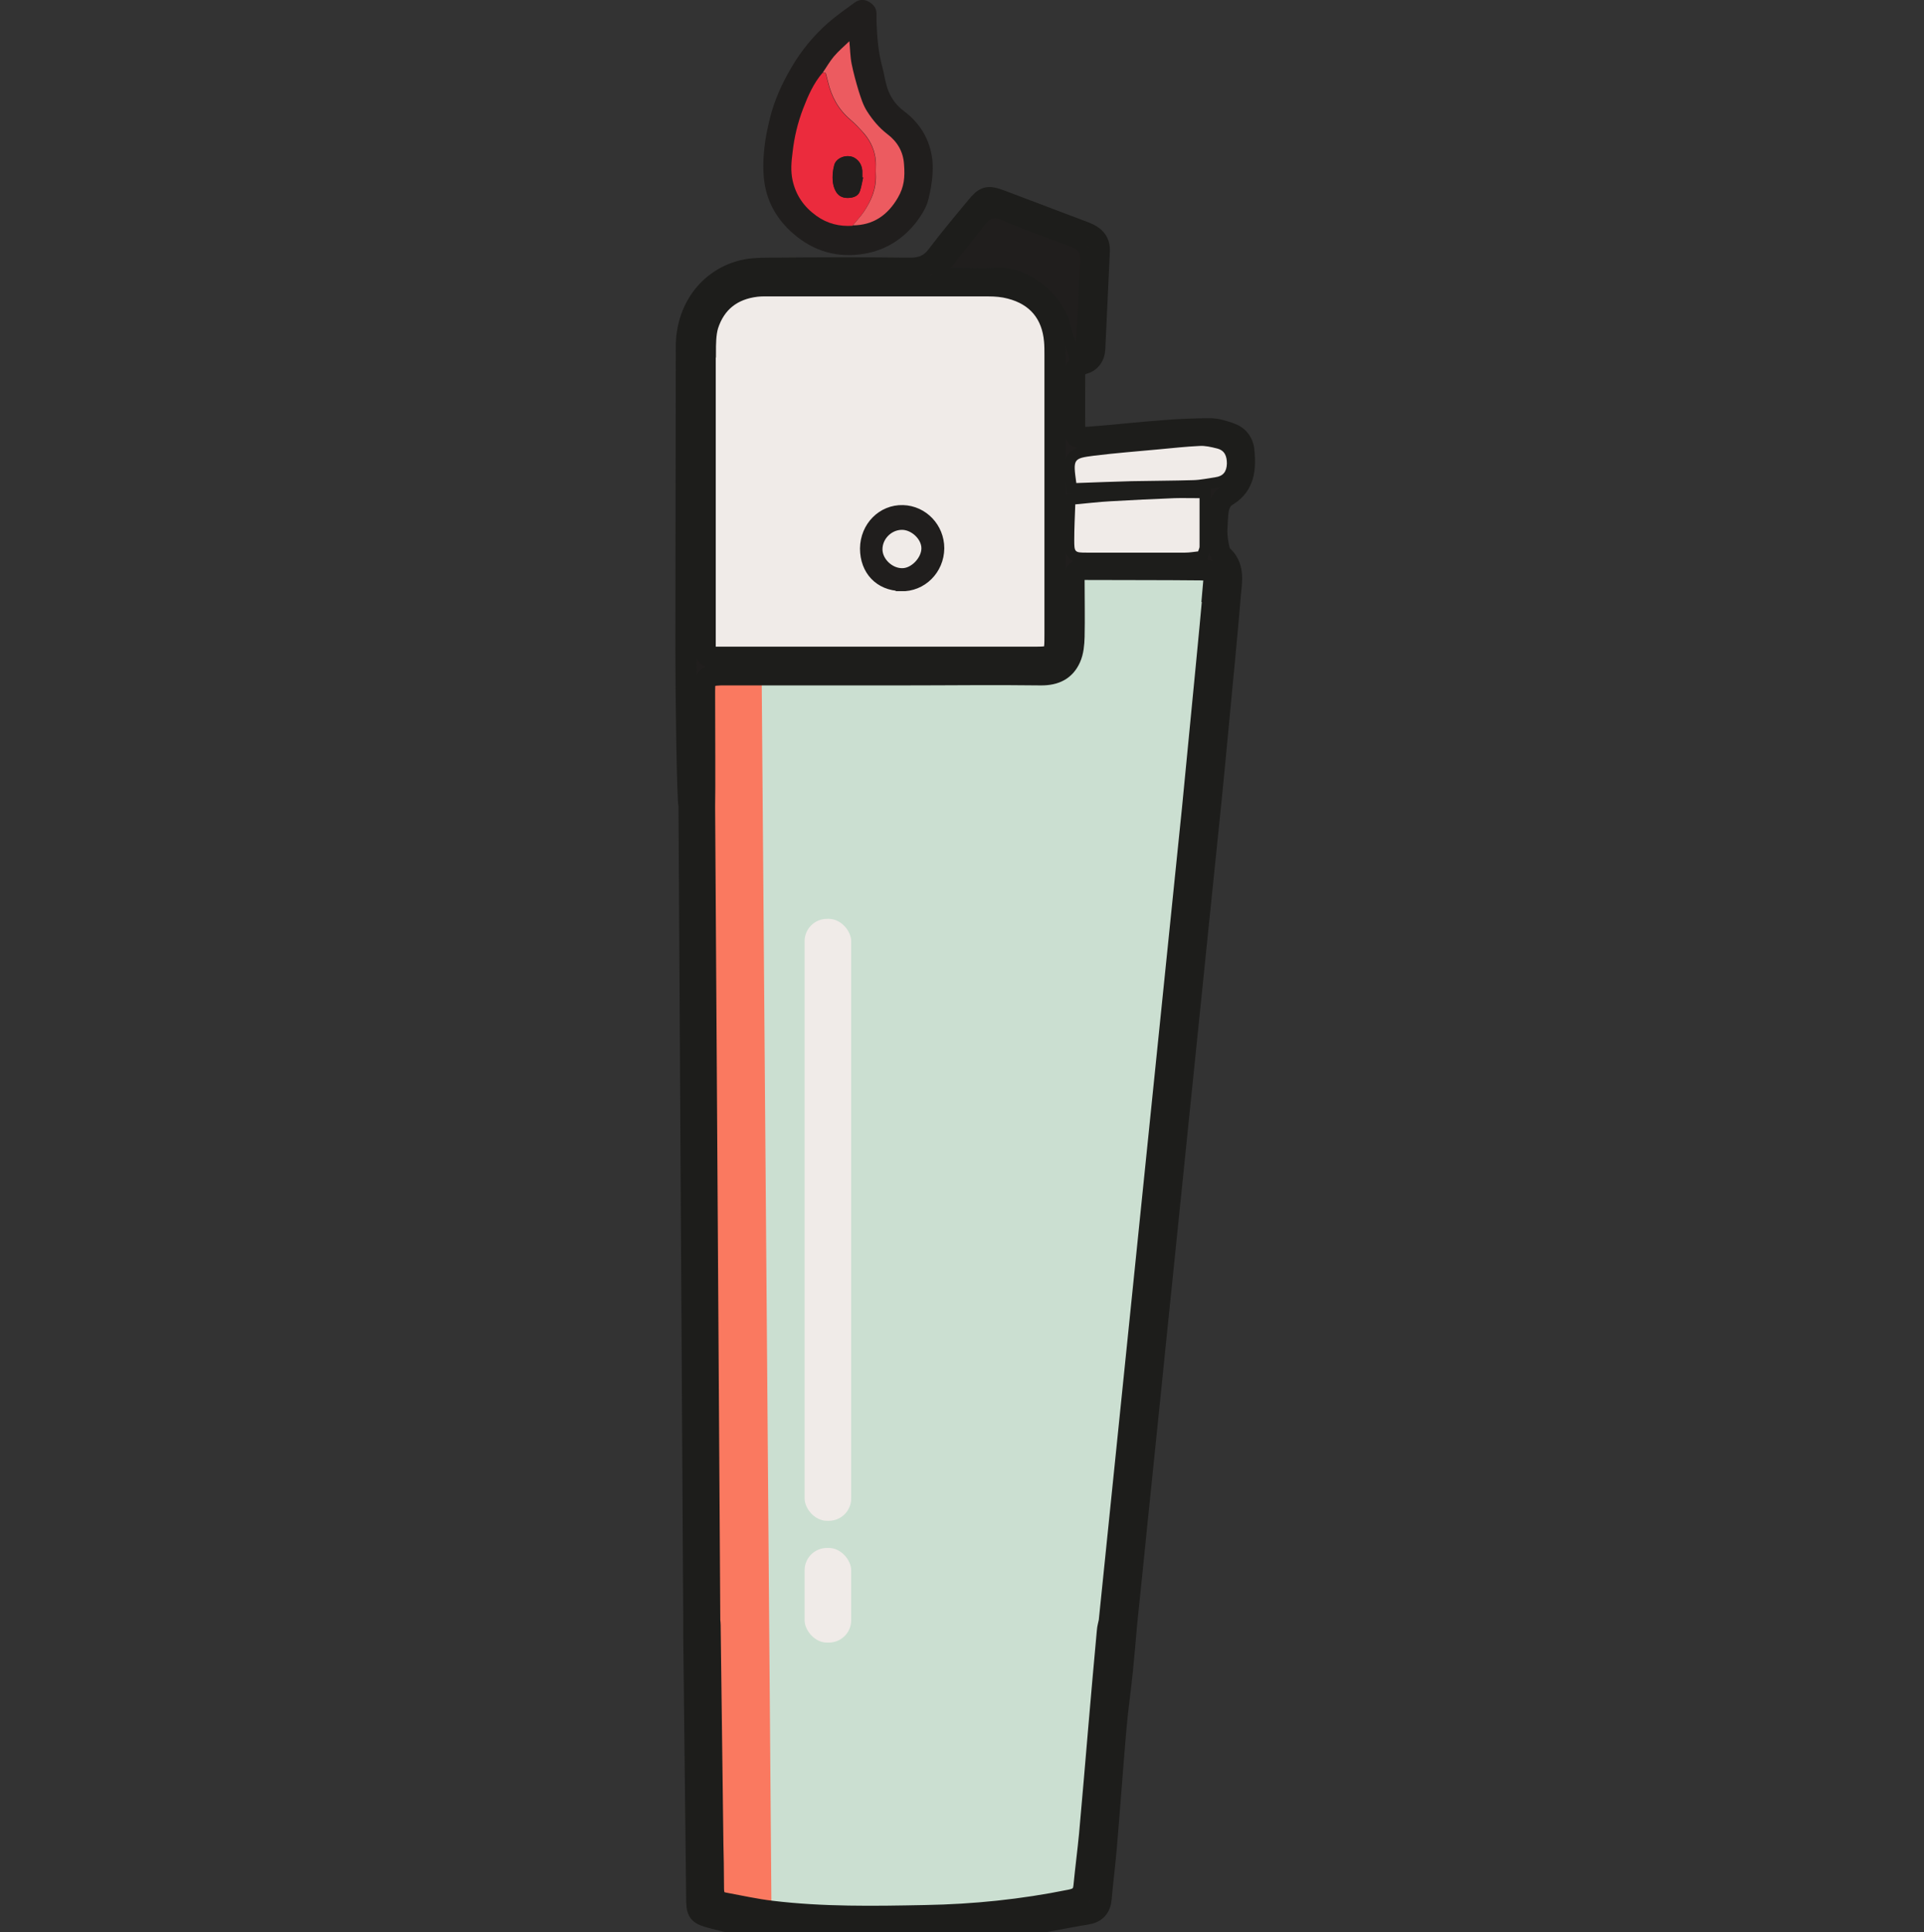 <?xml version="1.0" encoding="UTF-8"?>
<svg id="ICON_MENU" data-name="ICON MENU" xmlns="http://www.w3.org/2000/svg" viewBox="0 0 92.9 93.28">
  <rect x="0" y="0" width="92.9" height="93.28" fill="#333333" stroke="none"/>
  <g>
    <path d="M57.98,27.51c-1.87-.02-3.74,0-5.61-.02-.39,0-.49.19-.49.54.01.9.03,1.81,0,2.71,0,.35-.04.72-.18,1.03-.26.58-.73.82-1.4.81-2.26-.03-4.52,0-6.77,0-2.71,0-5.42,0-8.13,0-.19,0-.39,0-.58,0-.69.03-.77.1-.78.8,0,1.58.02,4.87,0,5.56l.25,39.29c.02.16.02.32.02.48.05,3.77.08,6.55.13,10.32,0,.39.03,1.39.03,2.15,0,.39.14.62.51.69.76.14,1.51.31,2.28.4,2.47.3,4.96.26,7.44.21,2.35-.05,4.69-.28,7-.75.42-.09.62-.25.66-.67.08-.83.2-1.66.27-2.49.16-1.73.3-3.46.45-5.2.13-1.54.27-3.08.41-4.62.01-.16.06-.31.09-.47l4.02-39.24c.22-2.27.44-4.53.66-6.8.13-1.35.26-2.69.38-4.04.05-.54-.07-.69-.64-.7Z" fill="#cbdfd1" stroke-width="0"/>
    <polygon points="34.07 31.38 36.77 31.72 37.25 92.28 33.64 91.52 34.07 31.38" fill="#fa7960" stroke-width="0"/>
    <path d="M34.44,31.72c.23,0,.45,0,.68,0,2.42,0,4.84,0,7.26,0,2.48,0,4.97,0,7.45,0,1.12,0,1.13,0,1.13-1.14,0-4.48,0-8.97,0-13.45,0-.23,0-.45-.02-.68-.11-1.32-.85-2.21-2.14-2.54-.34-.09-.7-.12-1.05-.12-3.48,0-6.97,0-10.45,0-.26,0-.52,0-.77.02-1.17.15-1.97.78-2.33,1.89-.13.42-.12.89-.12,1.34,0,4.55,0,9.1,0,13.65,0,.23,0,.45,0,.68,0,.23.14.35.37.34ZM43.6,24.64c.98.03,1.75.84,1.74,1.83,0,1.03-.83,1.84-1.84,1.82-1.03-.03-1.73-.76-1.72-1.8,0-1.05.82-1.88,1.82-1.84Z" fill="#f0ebe8" stroke-width="0"/>
    <path d="M59.31,23.9c.76-.51.82-1.24.76-2.05-.03-.49-.26-.79-.69-.94-.3-.1-.62-.21-.94-.21-.74,0-1.48.03-2.22.09-1.22.09-2.44.23-3.65.32-.66.05-.67.02-.68-.59-.01-.77,0-1.55,0-2.32,0-.31.04-.55.42-.64.33-.08.53-.34.55-.71.07-1.58.15-3.15.22-4.73.02-.51-.27-.74-.71-.91-1.36-.51-2.71-1.03-4.07-1.54-.6-.22-.74-.19-1.16.32-.64.77-1.28,1.54-1.88,2.33-.34.46-.74.63-1.31.63-2.29-.03-4.58-.02-6.87,0-.45,0-.91.02-1.33.14-1.59.45-2.61,1.89-2.61,3.65,0,4.87-.02,9.74-.02,14.62,0,2.23.07,7.26.15,7.53l.23,39.38c0,.23,0,.45,0,.68.05,4.19.09,8.38.14,12.57,0,.85.03.89.88,1.11,1.4.37,2.84.58,4.29.63,1.26.05,2.52,0,3.77,0,0,.04,4-.03,5.98-.21,1.31-.12,2.6-.43,3.9-.64.45-.07.67-.31.71-.76.07-.83.18-1.66.25-2.5.16-1.86.29-3.72.45-5.58.08-.96.22-1.92.32-2.88.08-.77.14-1.54.21-2.31l4.07-39.7c.13-1.31.26-2.63.38-3.94.19-2.02.39-4.04.56-6.06.06-.66.2-1.36-.43-1.89-.1-.08-.26-.82-.22-1.31.05-.69-.03-1.22.54-1.61ZM47.55,10.85c.22-.28.41-.4.81-.23,1.09.47,2.21.87,3.33,1.28.38.14.51.31.47.77-.1,1.28-.09,2.57-.22,3.87-.07-.24-.17-.47-.22-.71-.32-1.61-2.07-3.01-3.63-2.9-.67.05-1.35,0-2.19,0,.62-.78,1.14-1.43,1.65-2.09ZM34.06,17.05c0-.45,0-.92.12-1.34.36-1.12,1.17-1.75,2.33-1.89.25-.03.51-.02.77-.02,3.48,0,6.97,0,10.45,0,.35,0,.71.03,1.05.12,1.29.33,2.03,1.22,2.14,2.54.02.22.02.45.02.68,0,4.48,0,8.97,0,13.45,0,1.13,0,1.14-1.13,1.14-2.48,0-4.97,0-7.45,0-2.42,0-4.84,0-7.26,0-.23,0-.45,0-.68,0-.23,0-.36-.11-.37-.34,0-.23,0-.45,0-.68,0-4.55,0-9.1,0-13.65ZM58.62,28.2c-.12,1.35-.25,2.69-.38,4.04-.22,2.27-.44,4.54-.66,6.8l-4.02,39.24c-.03.16-.08.31-.09.47-.14,1.54-.28,3.08-.41,4.62-.15,1.73-.29,3.46-.45,5.2-.08.83-.19,1.66-.27,2.49-.04.42-.24.59-.66.67-2.31.47-4.65.71-7,.75-2.48.05-4.97.09-7.44-.21-.76-.09-1.52-.26-2.28-.4-.37-.07-.51-.29-.51-.69,0-.77-.02-1.76-.03-2.15-.05-3.77-.08-6.55-.13-10.32,0-.16,0-.32-.02-.48l-.25-39.29c.02-.69,0-3.98,0-5.56,0-.7.09-.77.78-.8.19,0,.39,0,.58,0,2.71,0,5.42,0,8.13,0,2.26,0,4.52-.03,6.77,0,.67,0,1.14-.23,1.4-.81.14-.31.17-.68.18-1.03.02-.9,0-1.81,0-2.71,0-.35.1-.54.49-.54,1.87.01,3.74,0,5.61.02.57,0,.69.16.64.7ZM51.89,26.07c0-.58.03-1.15.05-1.73.57-.05,1.13-.11,1.7-.15,1.03-.06,2.06-.11,3.09-.15.35-.02.7,0,1.21,0,0,.87,0,1.61,0,2.34,0,.06-.04.12-.07.23-.2.02-.41.06-.63.06-1.58,0-3.16,0-4.74,0-.58,0-.59-.02-.6-.6ZM58.68,23.04c-.35.05-.7.13-1.05.14-1,.03-2,.03-3,.05-.87.02-1.73.06-2.66.09-.16-1.17-.17-1.19.85-1.32,1.05-.14,2.11-.21,3.17-.31.64-.06,1.28-.13,1.92-.16.28-.01.57.06.85.12.38.09.49.36.48.73-.01.38-.18.6-.56.66Z" fill="#201e1d" stroke="#1d1d1b" stroke-miterlimit="10" stroke-width="1.02"/>
    <rect x="38.85" y="44.36" width="2.25" height="29.06" rx="1.08" ry="1.08" fill="#f0ebe8" stroke-width="0"/>
    <rect x="38.85" y="74.73" width="2.25" height="4.57" rx="1.08" ry="1.08" fill="#f0ebe8" stroke-width="0"/>
    <path d="M48.09,12.93c1.55-.11,3.31,1.3,3.63,2.9.05.24.14.47.22.71.13-1.3.12-2.59.22-3.87.04-.46-.09-.63-.47-.77-1.12-.41-2.24-.81-3.33-1.28-.4-.17-.59-.05-.81.23-.51.66-1.03,1.31-1.65,2.09.84,0,1.52.04,2.19,0Z" fill="#201e1d" stroke-width="0"/>
    <path d="M57.22,26.68c.22,0,.43-.04.63-.06.04-.11.07-.17.07-.23,0-.74,0-1.48,0-2.34-.51,0-.86-.01-1.21,0-1.03.04-2.06.09-3.09.15-.57.03-1.13.1-1.7.15-.02.58-.05,1.15-.05,1.73,0,.58.02.6.6.6,1.58,0,3.16,0,4.74,0Z" fill="#f0ebe8" stroke-width="0"/>
    <path d="M59.24,22.38c0-.37-.11-.64-.48-.73-.28-.07-.57-.14-.85-.12-.64.03-1.28.1-1.92.16-1.06.1-2.12.18-3.17.31-1.01.13-1.01.16-.85,1.32.93-.03,1.79-.07,2.66-.09,1-.02,2-.02,3-.05.35-.01.7-.09,1.05-.14.38-.05.55-.27.56-.66Z" fill="#f0ebe8" stroke-width="0"/>
    <path d="M43.5,28.29c1.01.03,1.83-.79,1.84-1.82,0-.99-.77-1.8-1.74-1.83-1-.03-1.81.79-1.82,1.84,0,1.05.69,1.78,1.72,1.8ZM43.52,25.57c.47-.01.97.44.97.89,0,.46-.48.96-.92.96-.48,0-.95-.44-.96-.91,0-.5.4-.93.91-.94Z" fill="#201e1d" stroke="#201e1d" stroke-miterlimit="10" stroke-width=".51"/>
    <path d="M43.57,27.43c.44,0,.92-.51.92-.96,0-.45-.5-.91-.97-.89-.5.02-.91.45-.91.94,0,.47.48.92.96.91Z" fill="#f0ebe8" stroke-width="0"/>
  </g>
  <g>
    <path d="M44.78,9.79c-.13.36-.33.66-.55.95-.63.8-1.45,1.32-2.44,1.5-1.31.24-2.5-.09-3.51-.98-.74-.65-1.22-1.45-1.37-2.45-.08-.57-.06-1.12,0-1.69.05-.47.15-.93.26-1.39.21-.87.58-1.68,1.03-2.45.48-.83,1.09-1.57,1.81-2.2.4-.34.83-.65,1.26-.96.24-.17.5-.16.74,0,.18.12.31.28.31.52,0,.12,0,.24,0,.36.03.76.08,1.52.29,2.26.07.26.11.54.18.8.13.53.42.98.85,1.3.74.55,1.2,1.28,1.35,2.16.18,1.02-.21,2.27-.21,2.27Z" fill="#201e1d" stroke-width="0"/>
    <path d="M39.72,3.52c-.44.51-.71,1.11-.94,1.73-.26.68-.43,1.38-.51,2.11-.05.46-.09.91,0,1.36.16.72.55,1.28,1.15,1.71.52.38,1.1.52,1.74.48,1,0,1.7-.49,2.19-1.33.31-.54.35-1,.3-1.63-.05-.6-.32-1.08-.81-1.45-.39-.29-.7-.67-.97-1.09-.2-.31-.31-.65-.41-.99-.13-.43-.26-.86-.34-1.31-.07-.35-.08-.72-.11-1.09-.26.25-.52.48-.75.74-.2.24-.36.51-.53.77Z" fill="#201e1d" stroke-width="0"/>
    <path d="M41.16,10.9c-.63.04-1.21-.1-1.74-.48-.6-.43-.99-.99-1.15-1.71-.1-.46-.06-.9,0-1.36.08-.73.25-1.43.51-2.11.24-.62.5-1.22.94-1.73.05,0,.1.01.14.02.04.15.08.28.11.42.17.72.5,1.34,1.08,1.83.24.21.47.44.67.68.33.39.53.84.56,1.36.01.2,0,.4,0,.6.03.69-.22,1.28-.59,1.83-.16.23-.36.44-.54.66ZM41.67,8.57s-.02,0-.03,0c0-.11,0-.21,0-.32-.02-.25-.12-.45-.33-.6-.34-.24-.91-.07-1.02.31-.08.27-.1.54-.07.82.02.16.06.33.15.47.15.25.39.33.68.3.23-.03.41-.11.48-.34.07-.21.1-.43.15-.64Z" fill="#eb2b3d" stroke-width="0"/>
    <path d="M41.16,10.9c.18-.22.38-.43.54-.66.37-.55.63-1.14.59-1.83-.01-.2.01-.4,0-.6-.03-.51-.23-.97-.56-1.36-.21-.24-.43-.47-.67-.68-.58-.49-.91-1.11-1.08-1.83-.03-.13-.07-.27-.11-.42-.04,0-.09-.01-.14-.02.18-.26.33-.53.53-.77.22-.26.49-.49.75-.74.04.37.04.74.11,1.09.09.44.21.88.34,1.31.11.34.21.68.41.99.27.42.58.79.97,1.09.49.37.77.85.81,1.45.05.64.01,1.1-.3,1.63-.49.84-1.19,1.33-2.19,1.33Z" fill="#ec5b60" stroke-width="0"/>
    <path d="M41.67,8.57c-.05.21-.08.43-.15.64-.07.22-.25.31-.48.34-.29.03-.53-.04-.68-.3-.08-.14-.13-.31-.15-.47-.03-.27,0-.55.07-.82.11-.38.68-.55,1.02-.31.21.14.31.35.33.6,0,.11,0,.21,0,.32.01,0,.02,0,.03,0Z" fill="#201e1d" stroke-width="0"/>
  </g>
</svg>